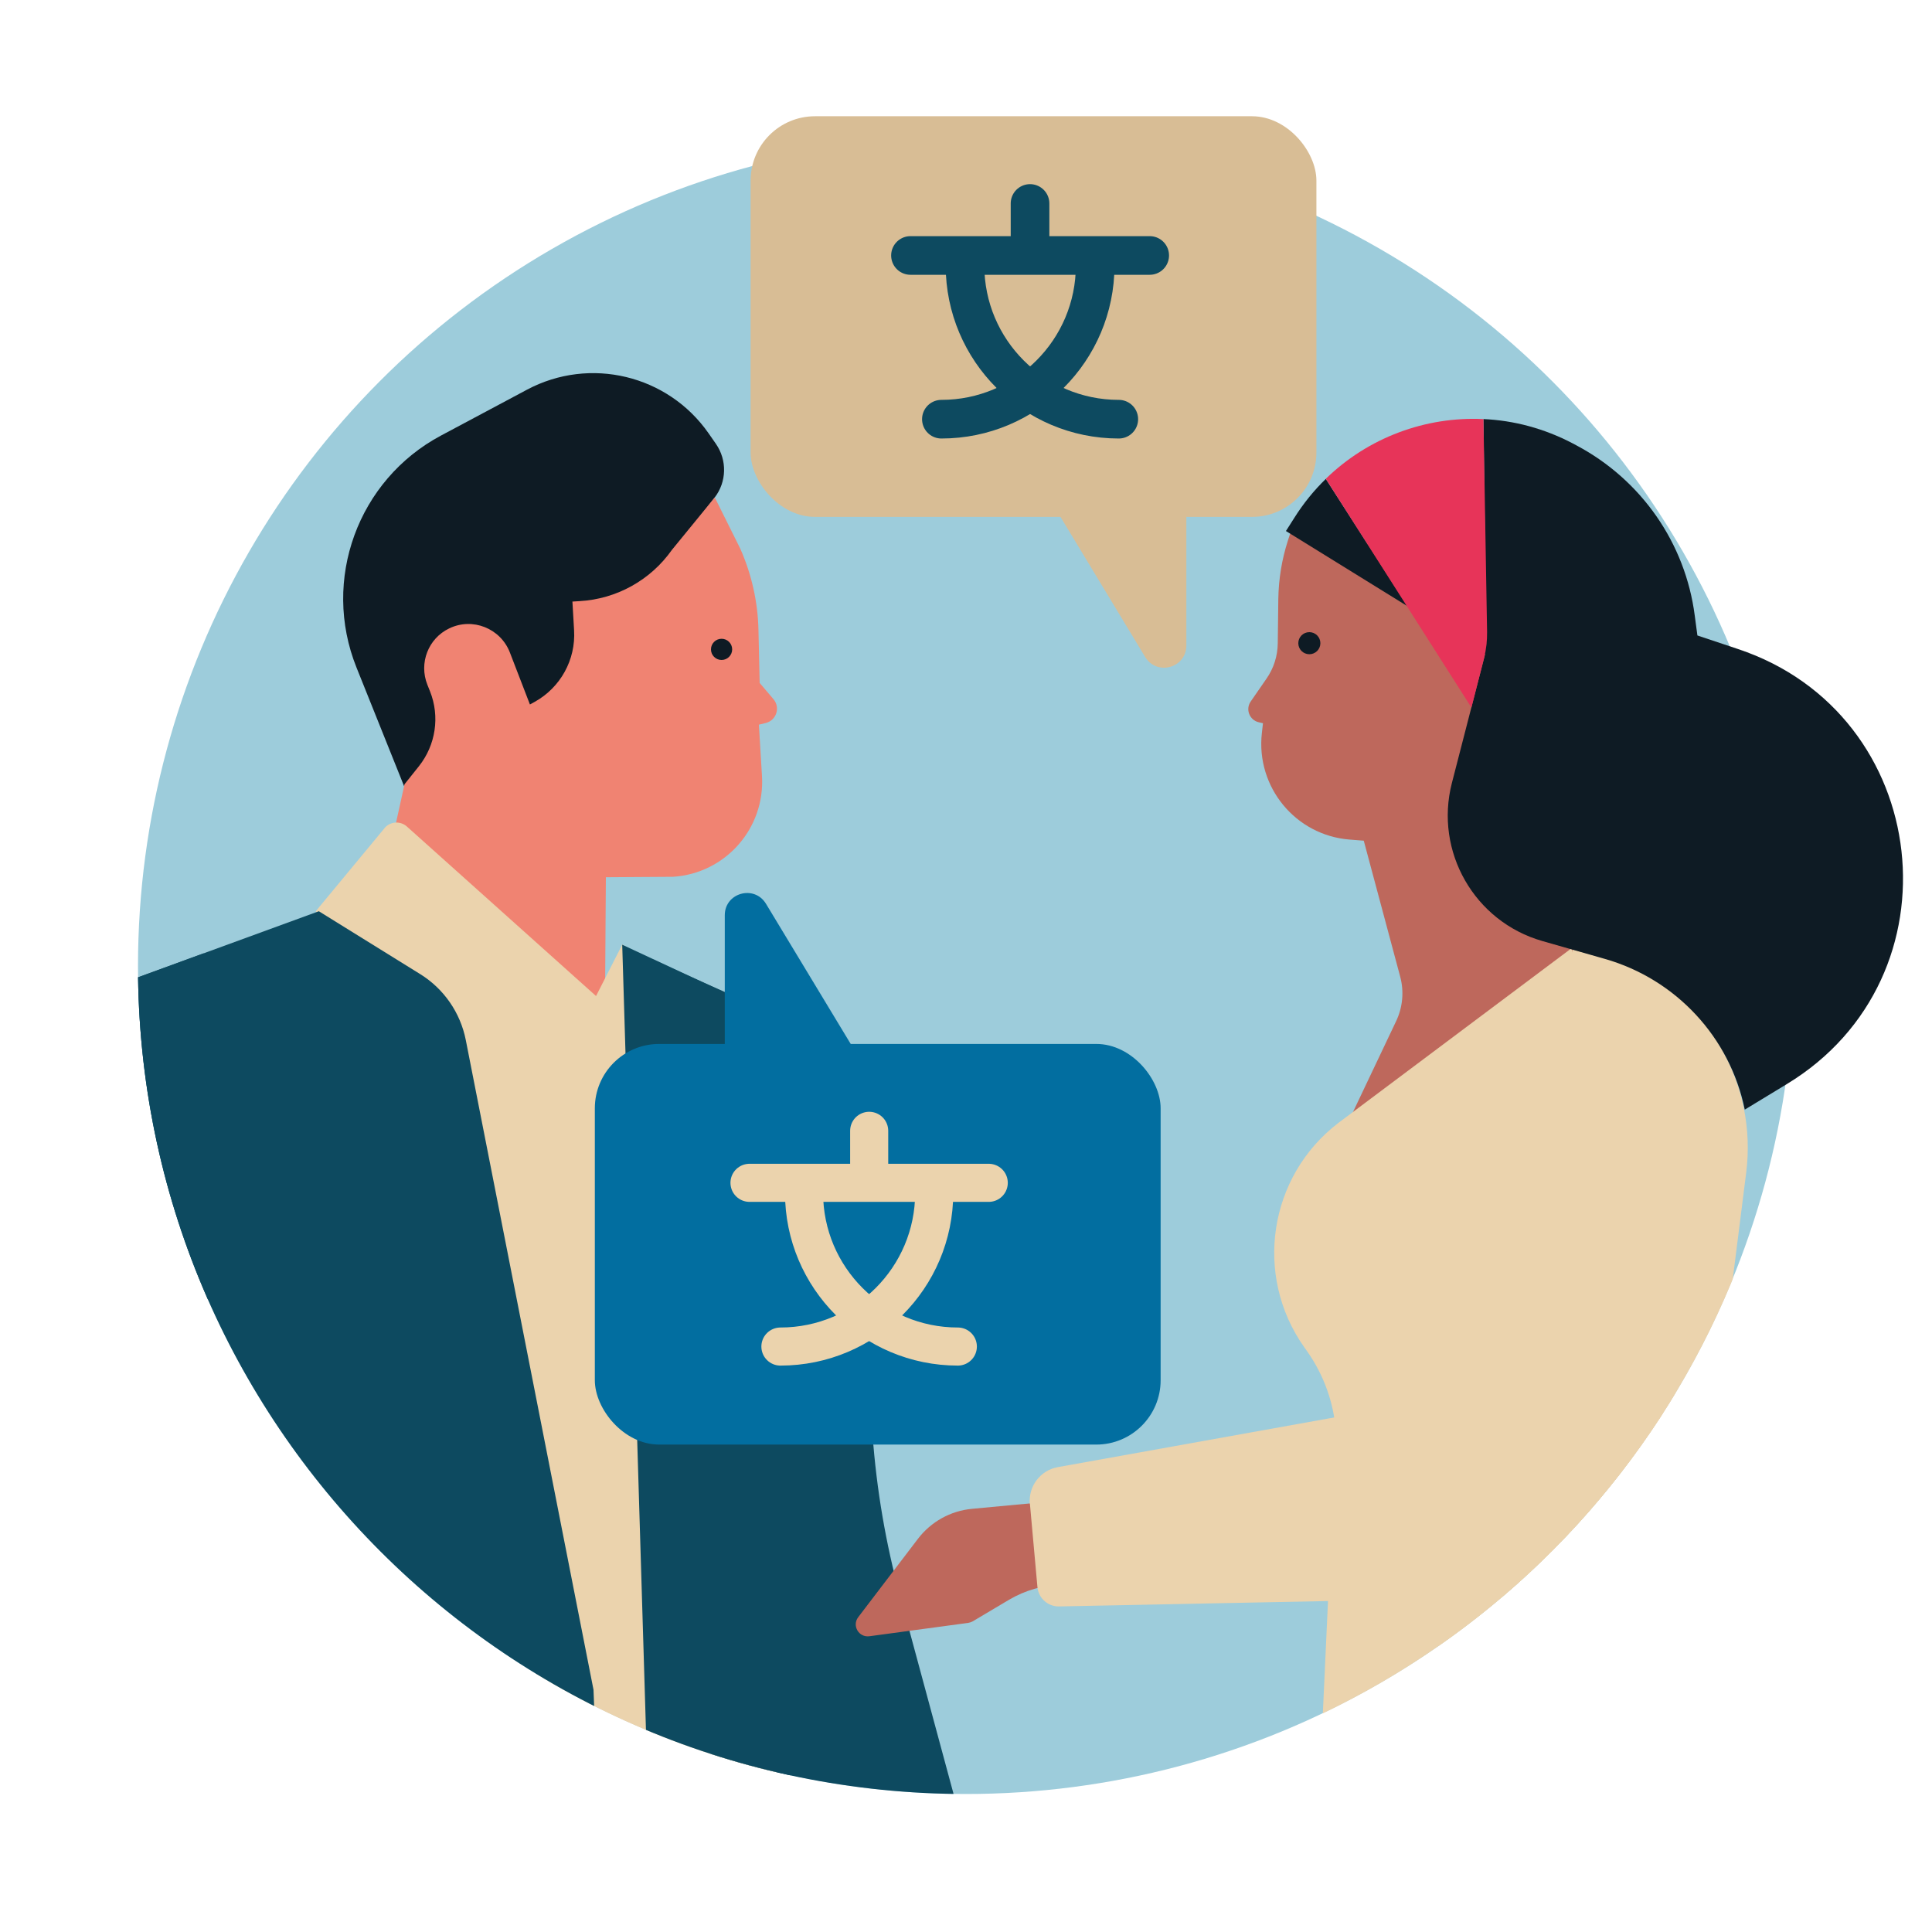 <?xml version="1.0" encoding="UTF-8"?>
<svg xmlns="http://www.w3.org/2000/svg" xmlns:xlink="http://www.w3.org/1999/xlink" viewBox="0 0 175 175">
  <defs>
    <style>
      .cls-1, .cls-2, .cls-3 {
        fill: none;
      }

      .cls-4 {
        fill: #ebd3ad;
      }

      .cls-5 {
        fill: #f08372;
      }

      .cls-6 {
        fill: #be685c;
      }

      .cls-7 {
        fill: #e73459;
      }

      .cls-8 {
        fill: #9dccdb;
      }

      .cls-9 {
        fill: #d8bd95;
      }

      .cls-10 {
        fill: #0d4a60;
      }

      .cls-11 {
        fill: #0e1b24;
      }

      .cls-2 {
        stroke: #0d4a60;
        stroke-width: 3.5px;
      }

      .cls-2, .cls-3 {
        stroke-linecap: round;
        stroke-miterlimit: 10;
      }

      .cls-12 {
        fill: #026ea0;
      }

      .cls-3 {
        stroke: #ebd3ad;
        stroke-width: 3.45px;
      }

      .cls-13 {
        clip-path: url(#clippath);
      }
    </style>
    <clipPath id="clippath">
      <path class="cls-1" d="M174.44,95.7c0,6.36-12.73,4.34-14.22,10.23-8.21,32.51-37.66,56.57-72.72,56.57-41.42,0-75-33.58-75-75,0-16.41,6.18-33.47,15.9-48.09,5.29-7.96-8.09-23.89-1.13-29.9C39.8-1.31,74.06.53,88.13.53c171.26,0,86.31,53.75,86.31,95.17Z"></path>
    </clipPath>
  </defs>
  <g id="Laag_2" data-name="Laag 2">
    <circle class="cls-8" cx="87.5" cy="87.5" r="75"></circle>
  </g>
  <g id="Laag_1" data-name="Laag 1">
    <g>
      <rect class="cls-9" x="67.99" y="10.53" width="51.25" height="36.29" rx="5.83" ry="5.83" transform="translate(187.23 57.35) rotate(180)"></rect>
      <path class="cls-9" d="M103.73,59.51l-9-14.89h12.73v13.85c0,2.03-2.67,2.78-3.73,1.04Z"></path>
      <g>
        <line class="cls-2" x1="82.47" y1="23.14" x2="104.14" y2="23.14"></line>
        <line class="cls-2" x1="93.3" y1="18.43" x2="93.3" y2="23.01"></line>
        <g>
          <path class="cls-2" d="M101.34,37.97c-7.69,0-13.93-6.24-13.93-13.93"></path>
          <path class="cls-2" d="M85.27,37.97c7.69,0,13.93-6.24,13.93-13.93"></path>
        </g>
      </g>
    </g>
    <g class="cls-13">
      <g>
        <g>
          <g>
            <path class="cls-11" d="M36.97,72.13l-4.68-11.67c-3.18-7.93.12-16.99,7.66-21.01l7.78-4.15c5.7-3.04,12.77-1.34,16.46,3.96l.66.95c1.02,1.47.98,3.44-.12,4.86l-7.22,9.37-4.93.88-.27,5.95-3.85,3.85-11.49,7.03"></path>
            <path class="cls-5" d="M64.74,45.05l2.32,4.66c1.02,2.31,1.58,4.79,1.64,7.32l.11,4.83,1.25,1.47c.64.76.27,1.92-.7,2.16l-.62.15.28,4.65c.29,4.75-3.32,8.83-8.06,9.13l-6.08.04-.11,15.87-22.66-3.73,4.53-20.56,1.3-1.63c1.53-1.92,1.92-4.51,1.01-6.79l-.24-.6c-.78-1.96.08-4.19,1.98-5.1h0c2.11-1.02,4.64-.01,5.49,2.17l1.82,4.72.44-.24c2.33-1.3,3.72-3.81,3.56-6.48l-.15-2.6.65-.04c3.35-.19,6.43-1.9,8.36-4.64l3.89-4.76Z"></path>
          </g>
          <circle class="cls-11" cx="65.36" cy="58.82" r=".96"></circle>
          <path class="cls-10" d="M58.29,86.57l13.67,6.1c2.56,1.14,4.36,3.52,4.78,6.29l2.3,31.05c.36,4.91,1.19,9.78,2.48,14.53l12.14,44.91-16,3.86-14.04-36.58-5.32-70.17Z"></path>
          <path class="cls-4" d="M34.81,75.04l-6.21,7.5,6.78,5.62,11.99,57.3,6.62,33.89h16.07l.68-35.38-9.99-55.5-4.38-2.92-2.38,4.67-17.13-15.35c-.6-.54-1.53-.47-2.04.15Z"></path>
          <path class="cls-10" d="M50.81,198.93l-40.85-6.82-3.33-101.44,22.25-8.13,9.19,5.7c2.14,1.33,3.63,3.49,4.12,5.96l11.57,58.86,1.64,41.82c.1,2.5-2.12,4.46-4.59,4.04Z"></path>
          <path class="cls-10" d="M56.36,85.57l10.13,4.72c3.48,1.62,5.77,5.04,5.96,8.87l-1.38,100.83h-4.97c-3.5,0-6.37-2.78-6.47-6.28l-3.27-108.14Z"></path>
          <path class="cls-10" d="M19.84,193.54l-1.39-107.19-10.91,3.99c-3.96,1.45-6.68,5.1-6.92,9.3l-7.58,53.98c-.31,2.18-.08,4.39.67,6.46l16.75,47.41,9.38-13.96Z"></path>
        </g>
        <g>
          <path class="cls-6" d="M121.15,133.56l-33.11,3.11c-1.94.18-3.71,1.17-4.89,2.71l-5.41,7.1c-.59.77.05,1.86,1.01,1.73l8.95-1.21c.14-.02.28-.07.41-.14l3.28-1.95c1.46-.86,3.11-1.34,4.8-1.37l25.48-.51-.52-9.48Z"></path>
          <path class="cls-6" d="M117.04,47.78l-.38,1.18c-.55,1.7-.84,3.48-.87,5.27l-.05,4.03c-.01,1.16-.37,2.29-1.04,3.24l-1.41,2.04c-.49.7-.12,1.68.72,1.88l.39.09-.1.89c-.55,4.89,3.05,9.27,7.96,9.65l1.27.1,3.3,12.32c.36,1.34.23,2.77-.37,4.03l-5.67,11.94,24.74-19.87-12.37-33.26-16.12-3.55Z"></path>
          <path class="cls-4" d="M160.27,176.94l-17.92-91.05-21.13,15.83c-6.31,4.84-7.68,13.8-3.09,20.3l.27.38c1.5,2.13,2.4,4.62,2.6,7.21l-2.17,47.15,41.44.18Z"></path>
          <path class="cls-4" d="M93.29,136.22l.68,7.53c.09,1.01.95,1.78,1.96,1.76l57.42-1.15,4.82-38.14c1-7.92-3.32-15.56-10.62-18.79l-4.97-2.2-7.47,40.6-39.28,7.06c-1.59.28-2.69,1.73-2.55,3.34Z"></path>
          <path class="cls-11" d="M120.09,43.38l7.4,11.53-11.01-6.81.75-1.18c.83-1.32,1.79-2.5,2.86-3.54Z"></path>
          <path class="cls-11" d="M161.86,98.19l-3.82,2.32c-.67-3.28-2.23-6.23-4.42-8.59-2.19-2.36-5.02-4.14-8.24-5.06l-5.67-1.62c-6.16-1.76-9.79-8.11-8.2-14.31l3.01-11.67-.11-.07.21-.83-.25-20.4c2.75.12,5.51.85,8.1,2.21l.3.16c5.91,3.13,9.89,8.87,10.74,15.43.14,1.09.24,1.8.24,1.8l3.68,1.23c17.66,5.89,20.34,29.74,4.43,39.4Z"></path>
          <path class="cls-7" d="M134.43,59.59l-1.15,4.5-13.19-20.72c3.84-3.74,9.04-5.66,14.28-5.41l.33,19.29c.01.79-.08,1.58-.27,2.34Z"></path>
          <circle class="cls-11" cx="118.6" cy="58.26" r="1"></circle>
          <path class="cls-5" d="M125.38,173.47l-4.57,24.27c-.24,1.29,1.2,2.23,2.28,1.49l5.41-3.7c1.14-.78,2-1.89,2.47-3.19l5.93-16.54-11.52-2.33Z"></path>
          <path class="cls-4" d="M154.32,97c.42-4.81-4.29-8.43-8.83-6.78h0c-5.83,2.25-6.74,4.54-7.14,7.17l-3.56,30.11c-.35,4.66-1.13,9.28-2.35,13.79l-10.01,36.41c-.4,1.45.48,2.94,1.94,3.29l10.28,2.48c1.28.31,2.6-.37,3.09-1.59l11.68-29.02,4.89-55.86Z"></path>
        </g>
      </g>
    </g>
    <g>
      <rect class="cls-12" x="53.88" y="94.56" width="51.25" height="36.29" rx="5.83" ry="5.83"></rect>
      <path class="cls-12" d="M69.38,81.86l9,14.89h-12.73v-13.85c0-2.03,2.67-2.78,3.73-1.04Z"></path>
      <g>
        <line class="cls-3" x1="67.89" y1="107.14" x2="89.56" y2="107.14"></line>
        <line class="cls-3" x1="78.73" y1="102.43" x2="78.73" y2="107.01"></line>
        <g>
          <path class="cls-3" d="M86.76,121.97c-7.69,0-13.93-6.24-13.93-13.93"></path>
          <path class="cls-3" d="M70.69,121.97c7.69,0,13.93-6.24,13.93-13.93"></path>
        </g>
      </g>
    </g>
  </g>
</svg>

